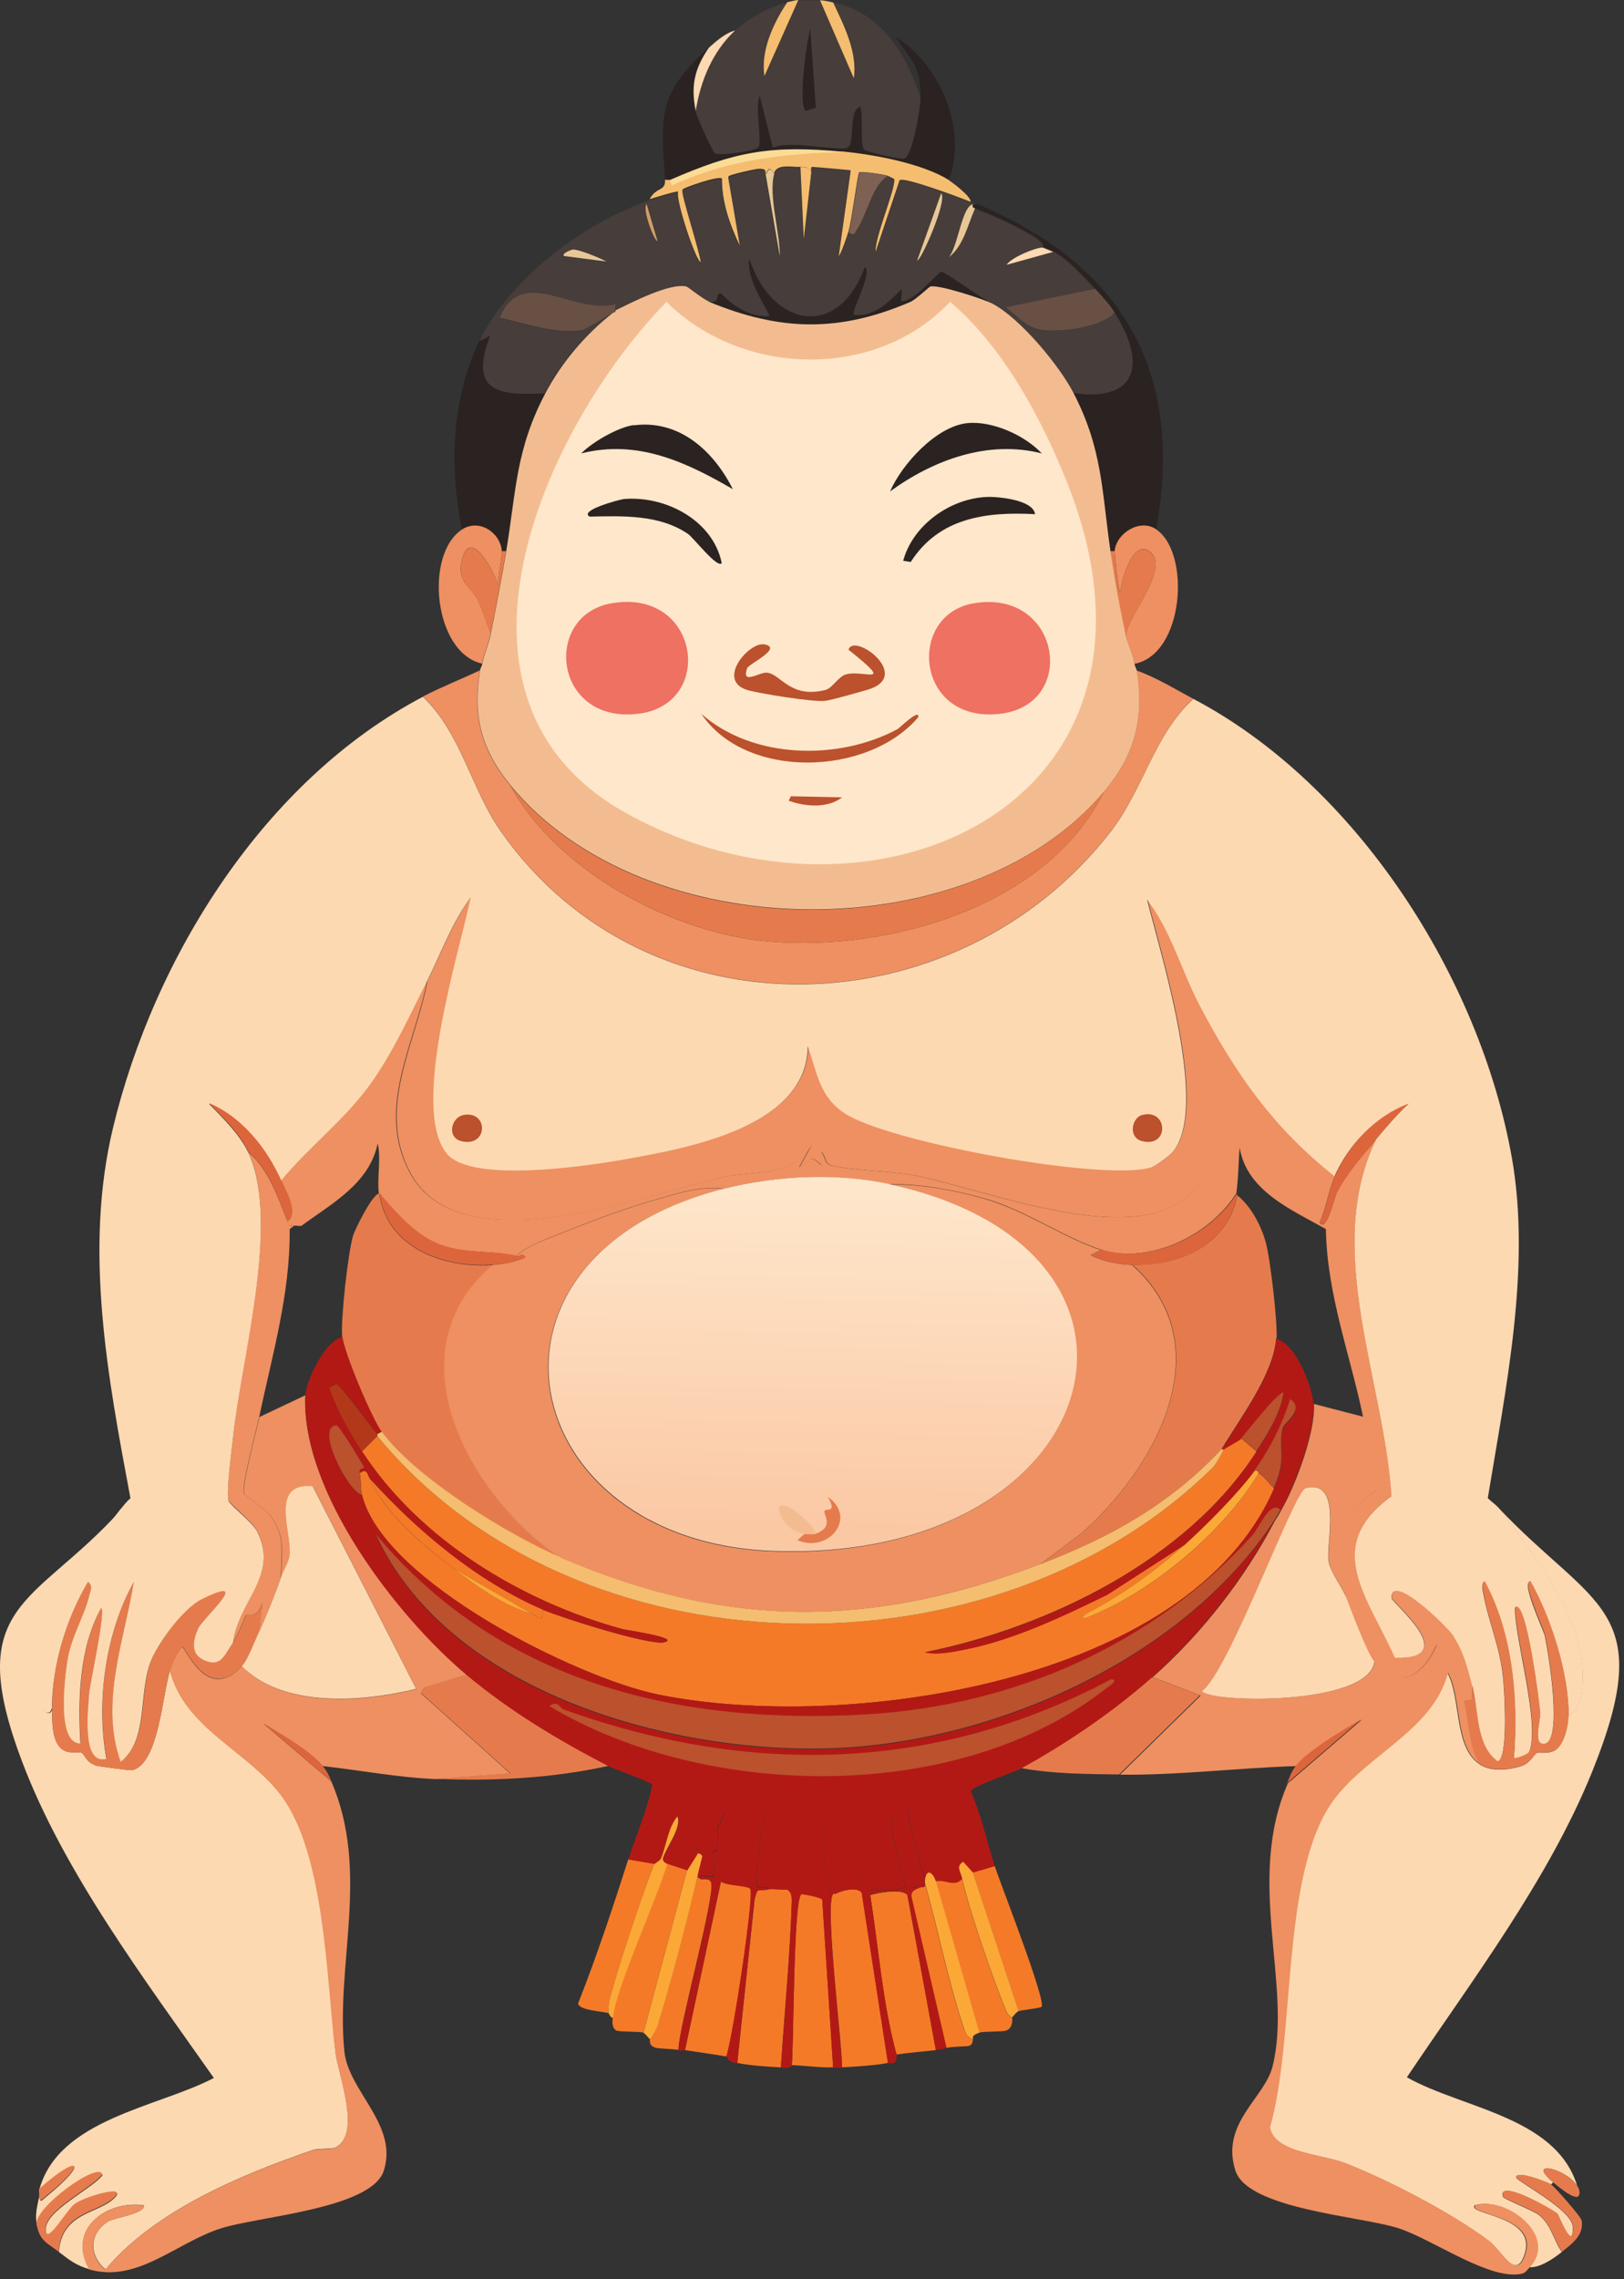 <svg width="134" height="188" viewBox="0 0 134 188" fill="none" xmlns="http://www.w3.org/2000/svg">
<rect x="0" y="0" width="134" height="188" fill="#333333" stroke="none"/>
<path d="M4.307 140.817C4.307 141.747 4.197 143.825 5.298 144.39C5.83 144.664 6.546 144.463 6.729 144.573C7.041 144.737 7.041 145.339 7.995 145.649C8.142 145.685 10.729 146.031 10.876 146.013C13.114 145.539 13.408 139.613 14.031 137.79C15.261 142.567 20.417 144.39 23.206 148.074C26.875 152.924 26.967 163.298 27.701 169.37C27.921 171.121 29.902 176.153 27.609 177.156C27.389 177.247 26.141 177.211 25.811 177.338C19.903 179.362 12.729 182.352 8.711 187.184C7.316 186.036 7.353 184.23 8.894 183.246C9.445 182.899 11.995 182.608 11.867 181.897C8.802 181.459 5.481 183.848 7.371 187.166C6.27 186.856 5.72 186.4 4.858 185.744C5.096 182.571 7.885 182.608 9.261 181.459C10.912 180.073 7.078 181.185 6.197 181.824C5.463 182.352 3.812 185.434 3.775 183.884C3.738 182.334 7.646 180.511 8.454 179.417C8.234 178.213 2.546 182.316 3.06 183.629C2.858 182.681 3.059 182.042 3.243 181.131C3.28 181.805 3.5 181.441 3.775 181.222C7.463 178.232 6.472 177.685 3.243 180.602C4.839 174.767 13.022 173.819 17.646 171.394C12.05 163.426 5.261 154.437 1.812 145.266C-3.124 132.211 2.839 132.429 9.922 124.607C6.619 128.928 2.069 134.563 3.261 140.434C3.353 140.89 4.105 141.856 4.344 140.89L4.307 140.817Z" fill="#FDD9B2"/>
<path d="M130.321 180.894C130.321 179.162 125.513 177.776 128.156 180L127.972 180.183C127.623 179.964 125.202 179.016 125.091 179.563C125.018 179.873 129.733 182.225 129.77 183.683C129.825 185.89 128.614 182.699 128.504 182.608C128.174 182.279 123.55 179.636 124.009 181.185C124.082 181.404 126.504 182.316 126.981 182.699C128.045 183.574 128.137 184.723 128.871 185.744C128.211 186.273 127.073 187.075 126.174 187.002C128.559 184.467 124.247 181.112 121.679 181.897C121.037 182.681 126.761 182.735 125.825 185.835C125.091 188.26 123.88 185.634 122.853 184.85C119.844 182.553 114.523 179.8 110.964 178.414C109.11 177.685 105.092 177.575 104.744 175.46C106.817 168.149 105.698 155.786 109.422 149.332C111.936 144.974 118.156 142.986 119.422 137.972C120.578 140.069 119.936 144.008 122.027 145.484C122.945 146.141 124.376 146.031 125.532 145.667C126.266 145.43 126.578 144.7 126.798 144.591C127 144.5 127.697 144.682 128.229 144.409C129.036 144.007 129.385 142.366 129.403 141.546C130.119 140.981 130.339 140.561 130.486 139.668C131.366 134.18 126.724 128.454 123.642 124.37C131.477 132.648 136.834 132.593 131.385 146.104C127.789 155.02 121.422 163.39 116.083 171.339C120.853 174.02 128.926 174.621 130.302 180.912L130.321 180.894Z" fill="#FDD9B2"/>
<path d="M112.505 116.84C112.67 117.605 113.66 122.547 113.587 122.838C113.514 123.112 110.486 124.789 110.174 126.777C109.862 128.764 111.055 129.913 111.073 131.7C110.743 130.861 109.771 129.712 109.642 128.746C109.422 127.324 110.817 121.945 107.752 122.747C106.798 123.002 101.386 137.954 99.202 139.467C99.569 140.434 112.927 140.744 113.422 137.06C115.403 139.631 117.55 138.1 118.559 135.638C119.715 137.243 120.284 138.391 120.816 140.288C121.275 141.965 121.146 143.789 122.082 145.484C119.99 144.007 120.633 140.069 119.477 137.972C118.211 142.986 112.009 144.992 109.477 149.332C105.734 155.768 106.872 168.148 104.798 175.46C105.147 177.575 109.147 177.684 111.018 178.414C114.578 179.8 119.88 182.571 122.908 184.85C123.935 185.634 125.146 188.26 125.88 185.835C126.834 182.735 121.091 182.68 121.734 181.896C124.302 181.094 128.614 184.449 126.229 187.002C126.064 187.166 125.862 187.476 125.605 187.531C122.981 188.169 118.211 184.686 115.348 183.774C112.248 182.79 102.945 182.206 101.936 179.034C100.688 175.114 104.34 173.071 105 170.446C106.67 163.772 102.743 155.112 106.266 147.089L112.394 141.819C110.963 142.64 107.918 144.427 107 145.667C102.156 145.812 97.331 146.432 92.414 146.378L99.074 139.85L95.111 138.337C99.147 134.763 102.688 130.223 105.184 125.464C105.386 125.154 105.551 124.881 105.716 124.571C106.89 122.547 108.56 118.098 108.413 115.8L112.56 116.876L112.505 116.84Z" fill="#EE9061"/>
<path d="M25.187 115.053C24.82 123.003 32.691 133.25 38.508 138.136L35.003 139.212L34.728 139.668L42.104 146.287L35.975 146.742C32.838 146.615 29.719 146.013 26.618 145.667C25.682 144.5 23.114 142.968 21.756 142.184L27.334 146.925C30.544 154.327 27.682 162.022 28.416 169.206C28.746 172.488 32.893 175.278 31.664 179.052C30.636 182.188 21.334 182.808 18.251 183.793C14.545 184.96 11.353 188.333 7.353 187.184C5.463 183.866 8.784 181.459 11.848 181.915C11.976 182.626 9.444 182.899 8.876 183.264C7.334 184.249 7.298 186.054 8.692 187.202C12.71 182.37 19.884 179.38 25.792 177.356C26.123 177.247 27.37 177.265 27.59 177.174C29.884 176.171 27.902 171.139 27.682 169.388C26.93 163.335 26.838 152.942 23.187 148.092C20.398 144.39 15.242 142.585 14.013 137.808C14.252 137.097 14.508 136.422 15.004 135.839C15.316 135.802 17.022 140.543 19.958 137.443C23.425 140.926 29.921 140.397 34.361 139.321L25.811 122.601C22.27 122.291 24.068 126.285 23.921 128.235C23.884 128.801 23.37 129.585 23.205 130.114C23.205 128.035 23.646 126.85 22.306 125.008C21.921 124.498 20.196 123.349 20.141 123.221C19.921 122.601 21.187 117.879 21.407 116.876L25.187 115.089V115.053Z" fill="#EE9061"/>
<path d="M39.59 55.302C38.985 59.113 39.7 61.848 42.104 64.783C45.902 71.84 55.534 76.981 63.442 77.656C73.369 78.513 86.451 74.739 91.074 65.312C93.68 62.231 94.377 59.277 93.772 55.302C95.423 55.886 96.909 56.815 98.45 57.636C95.203 60.663 94.377 65.093 91.606 68.631C78.946 84.895 53.498 85.806 41.37 68.631C38.856 65.057 38.104 60.535 34.893 57.453C36.398 56.669 38.031 56.031 39.572 55.302H39.59Z" fill="#EE9061"/>
<path d="M38.507 138.136C42.049 141.108 46.103 143.533 50.213 145.649C45.608 146.67 40.727 146.925 35.994 146.724L42.122 146.268L34.746 139.65L35.021 139.194L38.526 138.118L38.507 138.136Z" fill="#E57B4C"/>
<path d="M92.34 146.36C89.625 146.323 86.928 146.323 84.231 145.831C87.973 143.789 91.845 141.145 95.037 138.319L99.001 139.832L92.34 146.36Z" fill="#E57B4C"/>
<path d="M4.839 185.725C3.94 185.033 3.298 184.85 3.041 183.574C2.546 182.261 8.215 178.159 8.435 179.362C7.61 180.456 3.72 182.298 3.756 183.829C3.793 185.361 5.444 182.298 6.178 181.769C7.059 181.131 10.894 180.037 9.243 181.404C7.866 182.553 5.078 182.516 4.839 185.689V185.725Z" fill="#E57B4C"/>
<path d="M127.99 180.183C128.266 180.347 130.467 182.863 130.504 183.136C130.724 184.34 129.715 185.069 128.889 185.725C128.156 184.704 128.064 183.574 127 182.681C126.523 182.279 124.101 181.386 124.027 181.167C123.587 179.636 128.192 182.279 128.522 182.589C128.614 182.681 129.843 185.853 129.788 183.665C129.752 182.206 125.036 179.854 125.11 179.544C125.22 179.016 127.642 179.946 127.99 180.164V180.183Z" fill="#E57B4C"/>
<path d="M130.32 180.894C130.32 181.805 128.687 180.456 128.155 180C125.513 177.776 130.302 179.161 130.32 180.894Z" fill="#E57B4C"/>
<path d="M3.224 181.076C3.261 180.912 3.188 180.693 3.224 180.547C6.454 177.648 7.463 178.195 3.757 181.167C3.481 181.386 3.261 181.751 3.224 181.076Z" fill="#E57B4C"/>
<path d="M106.193 147.089C106.432 146.542 106.523 146.177 106.909 145.667C107.826 144.427 110.89 142.64 112.303 141.819L106.175 147.089H106.193Z" fill="#DD653C"/>
<path d="M26.618 145.649C27.022 146.159 27.077 146.305 27.334 146.907L21.756 142.166C23.114 142.95 25.682 144.482 26.618 145.649Z" fill="#DD653C"/>
<path d="M99.001 82.853C99.166 84.877 100.193 86.791 100.432 88.851C102.597 106.738 85.056 99.044 75.68 96.984C73.919 96.601 69.681 96.51 68.488 96.09C68.048 95.926 68.103 95.251 67.772 95.014V96.09C66.745 95.124 66.947 95.762 65.974 96.272L67.057 94.303C65.461 97.257 62.121 96.473 59.314 97.166C52.929 98.734 37.902 104.35 33.847 96.71C31.022 91.404 34.306 86.116 35.278 80.883C36.434 78.586 37.315 76.07 38.875 73.991C37.92 78.568 33.884 91.349 36.893 95.106C38.893 97.603 48.599 96.108 51.755 95.561C56.984 94.631 66.635 92.845 66.69 86.262C67.479 88.469 67.626 90.419 69.754 91.805C73.369 94.176 90.946 97.403 94.964 96.272C95.386 96.163 96.56 95.306 96.854 94.923C99.79 91.204 95.79 78.659 94.689 74.174C96.689 76.763 97.514 80.008 99.001 82.853Z" fill="#EE9061"/>
<path d="M99.001 82.853C101.955 88.487 105.092 92.99 110.156 96.983C109.606 98.242 109.44 99.591 108.89 100.831C109.459 101.706 110.046 98.88 110.321 98.333C111.202 96.655 112.376 95.379 113.569 93.957C109.147 103.055 114.229 113.849 114.835 123.385C109.055 127.561 112.945 131.791 115.11 136.714C120.743 136.878 114.853 132.174 114.835 131.791C114.798 129.603 119.422 134.143 119.88 134.836C120.816 136.258 121.091 137.443 121.495 139.048V140.215L120.779 140.306C120.266 138.41 119.697 137.243 118.523 135.656C117.514 138.118 115.367 139.65 113.385 137.079C112.78 136.295 111.514 132.867 111.037 131.718C111.018 129.949 109.826 128.837 110.138 126.795C110.45 124.753 113.495 123.13 113.55 122.857C113.624 122.565 112.633 117.642 112.468 116.858C111.404 111.734 109.477 106.702 109.404 101.378C106.56 99.773 102.89 98.242 102.285 94.668C102.175 95.944 102.193 97.147 102.01 98.424C99.863 101.87 94.835 104.331 90.854 103.073C87.992 102.162 84.671 99.882 81.588 98.953C79.148 98.223 75.882 97.585 73.405 97.695C69.038 96.746 64.048 96.947 59.718 98.059C58.03 97.731 55.755 98.46 54.048 98.953C51.259 99.755 48.287 100.904 45.59 101.998C44.709 102.344 43.241 102.909 42.617 103.602C40.581 103.128 38.434 103.42 36.398 102.709C34.361 101.998 32.673 100.065 31.26 98.424C31.095 97.129 31.462 95.634 31.168 94.303C30.471 97.622 27.462 99.208 24.875 101.104C24.802 101.159 24.416 101.068 24.251 101.104C23.627 101.177 23.848 101.086 23.719 100.739C24.673 100.065 23.536 98.132 23.187 97.348C25.499 94.54 28.434 92.37 30.563 89.38C32.434 86.754 33.792 83.746 35.242 80.883C34.251 86.116 30.966 91.422 33.81 96.71C37.884 104.331 52.911 98.716 59.277 97.166C62.085 96.473 65.424 97.257 67.02 94.303L65.938 96.272C66.91 95.762 66.708 95.124 67.736 96.09V95.014C68.066 95.251 68.011 95.926 68.451 96.09C69.662 96.509 73.882 96.6 75.644 96.983C85.019 99.044 102.578 106.738 100.395 88.851C100.138 86.791 99.111 84.876 98.964 82.853H99.001Z" fill="#EE9061"/>
<path d="M19.242 135.456C19.701 134.8 20.233 133.305 20.325 133.213C20.398 133.14 21.096 133.615 21.683 132.229L21.407 134.563C21.077 135.256 20.435 136.933 19.976 137.425C17.041 140.507 15.334 135.784 15.022 135.821C14.527 136.404 14.27 137.079 14.032 137.79C13.408 139.613 13.114 145.539 10.876 146.013C10.729 146.05 8.142 145.703 7.995 145.649C7.041 145.339 7.059 144.737 6.729 144.573C6.527 144.482 5.812 144.664 5.298 144.39C4.197 143.825 4.307 141.747 4.307 140.817C4.307 137.298 5.482 133.45 7.28 130.442C7.72 130.752 7.463 131.189 7.371 131.609C6.986 133.25 5.848 135.073 5.573 136.969C5.353 138.428 4.674 143.771 6.656 143.771C6.436 140.106 6.582 135.839 8.362 132.593C8.803 132.666 7.408 138.975 7.371 139.668C7.28 141.036 6.766 145.594 8.802 145.029C7.903 140.361 8.729 134.654 11.059 130.442C10.27 135.292 8.234 140.434 9.977 145.284C12.27 143.442 11.463 139.869 12.399 137.152C12.949 135.584 15.133 132.612 16.637 131.882C21.077 129.694 16.747 133.45 16.362 134.289C15.958 135.219 15.683 136.368 16.82 136.878C18.288 137.553 18.6 136.368 19.242 135.456Z" fill="#E57B4C"/>
<path d="M23.737 100.74C23.866 101.068 23.646 101.177 24.27 101.104L23.902 101.378C23.958 106.684 22.471 111.734 21.389 116.858C21.169 117.861 19.903 122.583 20.123 123.203C20.178 123.331 21.903 124.479 22.288 124.99C23.627 126.832 23.169 127.998 23.187 130.095C22.783 131.28 21.921 133.45 21.389 134.562L21.664 132.229C21.095 133.614 20.398 133.14 20.306 133.213C20.215 133.286 19.683 134.8 19.224 135.456C19.664 131.973 23.077 129.895 21.205 126.248C20.838 125.537 18.967 124.06 18.857 123.75C18.655 123.039 19.114 119.575 19.224 118.554C19.866 112.117 23.169 100.758 20.49 95.032C22.178 96.455 22.93 98.789 23.737 100.758V100.74Z" fill="#EE9061"/>
<path d="M113.587 93.939C112.413 95.361 111.221 96.655 110.34 98.315C110.046 98.88 109.459 101.688 108.909 100.813C109.459 99.573 109.624 98.223 110.175 96.965C111.312 94.358 113.569 91.969 116.303 90.967C115.312 91.86 114.45 92.881 113.606 93.92L113.587 93.939Z" fill="#DD653C"/>
<path d="M98.45 57.636C111.917 64.71 122.1 80.61 124.743 95.47C126.357 104.587 124.229 114.579 122.761 123.568C123.055 123.86 123.367 124.06 123.66 124.37C126.743 128.436 131.385 134.18 130.504 139.668C130.357 140.561 130.137 140.981 129.421 141.546C129.458 138.1 127.972 133.469 126.265 130.46C125.477 130.424 127.33 134.435 127.44 134.836C127.733 136.112 129.054 143.843 127.348 143.88C126.486 143.88 127.109 141.929 127.073 141.291C127.036 140.744 125.954 131.846 124.999 132.612C124.999 135.31 127.109 142.166 126.174 144.518C126.064 144.773 124.963 145.156 124.908 145.047C125.293 140.215 124.816 134.745 122.486 130.46C122.174 130.642 122.339 131.153 122.394 131.445C122.761 133.578 123.77 135.875 124.009 138.246C124.119 139.267 124.504 145.12 123.55 145.32C121.734 143.971 121.99 141.017 121.477 139.066C121.055 137.462 120.798 136.295 119.862 134.854C119.403 134.161 114.78 129.621 114.816 131.809C114.816 132.192 120.724 136.896 115.092 136.732C112.927 131.809 109.037 127.579 114.816 123.404C114.211 113.868 109.147 103.055 113.55 93.975C114.394 92.954 115.257 91.933 116.248 91.021C113.532 92.024 111.257 94.413 110.119 97.02C105.055 93.027 101.918 88.523 98.964 82.889C97.478 80.045 96.634 76.799 94.652 74.21C95.753 78.695 99.753 91.24 96.817 94.96C96.523 95.324 95.349 96.181 94.927 96.309C90.909 97.439 73.35 94.212 69.717 91.842C67.589 90.456 67.442 88.505 66.653 86.299C66.58 92.899 56.929 94.668 51.718 95.598C48.581 96.163 38.874 97.64 36.856 95.142C33.829 91.386 37.884 78.604 38.838 74.028C37.278 76.106 36.398 78.622 35.242 80.92C33.792 83.782 32.434 86.809 30.563 89.417C28.416 92.407 25.499 94.577 23.187 97.385C22.013 94.759 19.958 92.17 17.242 91.039C18.398 92.225 19.774 93.556 20.49 95.069C23.169 100.794 19.884 112.154 19.224 118.59C19.114 119.611 18.655 123.057 18.857 123.787C18.949 124.115 20.838 125.573 21.205 126.285C23.077 129.931 19.664 132.01 19.224 135.492C18.563 136.422 18.251 137.608 16.802 136.915C15.683 136.386 15.94 135.255 16.343 134.326C16.71 133.469 21.059 129.712 16.619 131.919C15.114 132.666 12.931 135.62 12.38 137.188C11.426 139.905 12.233 143.497 9.958 145.32C8.215 140.452 10.252 135.328 11.041 130.478C8.71 134.672 7.903 140.397 8.784 145.065C6.729 145.63 7.261 141.072 7.353 139.704C7.389 139.011 8.784 132.703 8.344 132.63C6.545 135.894 6.417 140.142 6.637 143.807C4.656 143.807 5.335 138.464 5.555 137.006C5.83 135.091 6.967 133.268 7.353 131.645C7.444 131.226 7.72 130.788 7.261 130.478C5.463 133.505 4.307 137.334 4.289 140.853C4.05 141.838 3.298 140.853 3.206 140.397C2.014 134.508 6.564 128.892 9.866 124.571C10.16 124.242 10.417 123.86 10.765 123.586C8.894 113.594 6.894 103.092 9.334 92.99C12.729 78.896 21.829 64.346 34.893 57.472C38.104 60.553 38.856 65.093 41.37 68.649C53.498 85.825 78.946 84.913 91.606 68.649C94.377 65.093 95.203 60.663 98.45 57.654V57.636Z" fill="#FDD9B2"/>
<path d="M129.421 141.528C129.421 142.348 129.073 143.989 128.247 144.39C127.715 144.664 126.999 144.481 126.816 144.573C126.596 144.682 126.284 145.411 125.55 145.648C124.394 146.013 122.963 146.122 122.045 145.466C121.11 143.789 121.256 141.965 120.779 140.27L121.495 140.178V139.011C122.009 140.962 121.733 143.916 123.568 145.266C124.522 145.065 124.119 139.23 124.027 138.191C123.77 135.821 122.761 133.523 122.412 131.39C122.357 131.098 122.192 130.588 122.504 130.405C124.834 134.672 125.311 140.16 124.926 144.992C124.981 145.083 126.082 144.718 126.192 144.463C127.128 142.111 125.036 135.255 125.018 132.557C125.972 131.791 127.054 140.689 127.091 141.236C127.128 141.874 126.486 143.843 127.366 143.825C129.073 143.789 127.752 136.058 127.458 134.781C127.366 134.38 125.513 130.369 126.284 130.405C127.99 133.414 129.458 138.045 129.44 141.491L129.421 141.528Z" fill="#E57B4C"/>
<path d="M23.205 97.348C23.554 98.132 24.71 100.083 23.737 100.739C22.93 98.77 22.196 96.436 20.49 95.014C19.793 93.501 18.398 92.17 17.242 90.985C19.958 92.115 22.013 94.704 23.187 97.33L23.205 97.348Z" fill="#DD653C"/>
<path d="M94.23 91.969C96.377 91.386 96.524 94.704 94.23 94.121C93.056 93.811 93.386 92.206 94.23 91.969Z" fill="#BB512D"/>
<path d="M38.232 91.969C40.342 91.568 40.287 94.686 38.049 94.121C36.856 93.811 37.223 92.17 38.232 91.969Z" fill="#BB512D"/>
<path d="M91.075 65.312C86.451 74.739 73.35 78.513 63.443 77.656C55.535 76.963 45.902 71.84 42.104 64.783C53.058 78.148 79.864 78.586 91.075 65.312Z" fill="#E57B4C"/>
<path d="M105.294 110.403C105.074 113.375 102.285 117.022 100.799 119.52C96.542 124.06 91.643 126.795 85.864 129.001L89.203 126.503C95.368 121.088 100.946 111.042 93.442 104.313C97.35 104.441 101.368 102.636 102.083 98.588C103.203 99.463 104.047 101.068 104.432 102.435C104.817 103.803 105.423 109.109 105.331 110.403H105.294Z" fill="#E57B4C"/>
<path d="M40.673 104.332C32.196 111.607 38.764 123.349 46.251 128.491C41.902 126.613 34.269 121.927 31.48 118.116C30.655 116.986 28.361 111.552 28.233 110.239C28.104 108.835 28.71 103.347 29.132 101.925C29.297 101.378 30.747 98.442 31.297 98.442C31.902 102.946 36.618 104.623 40.654 104.35L40.673 104.332Z" fill="#E57B4C"/>
<path d="M111.055 131.7C111.514 132.849 112.78 136.277 113.404 137.061C112.908 140.744 99.551 140.452 99.184 139.467C101.367 137.954 106.78 122.984 107.734 122.747C110.798 121.945 109.404 127.306 109.624 128.746C109.771 129.713 110.725 130.861 111.055 131.7Z" fill="#FDD9B2"/>
<path d="M19.958 137.425C20.435 136.933 21.059 135.255 21.389 134.563C21.921 133.45 22.783 131.281 23.187 130.095C23.37 129.567 23.866 128.783 23.903 128.217C24.049 126.266 22.251 122.273 25.792 122.583L34.343 139.303C29.902 140.379 23.407 140.908 19.939 137.425H19.958Z" fill="#FDD9B2"/>
<path d="M90.891 103.074L89.992 103.529C90.928 104.022 92.267 104.295 93.404 104.332C100.927 111.06 95.349 121.106 89.166 126.522L85.827 129.02C71.956 134.307 59.92 134.38 46.214 128.491C38.709 123.349 32.159 111.607 40.636 104.332C41.572 104.259 42.508 104.095 43.333 103.712C43.04 103.256 42.948 103.712 42.618 103.621C43.241 102.909 44.709 102.362 45.59 102.016C48.287 100.922 51.259 99.773 54.048 98.971C55.755 98.479 58.03 97.749 59.718 98.078C37.462 103.712 42.434 127.196 63.773 127.962C91.276 128.947 98.542 103.201 73.405 97.731C75.882 97.604 79.167 98.242 81.588 98.989C84.671 99.919 87.992 102.198 90.854 103.11L90.891 103.074Z" fill="#EE9061"/>
<path d="M102.065 98.606C101.349 102.654 97.331 104.459 93.423 104.331C92.285 104.295 90.946 104.021 90.01 103.529L90.909 103.073C94.891 104.331 99.918 101.87 102.065 98.424C102.065 98.478 102.065 98.552 102.065 98.606Z" fill="#DD653C"/>
<path d="M42.654 103.602C42.985 103.675 43.076 103.238 43.37 103.693C42.544 104.076 41.609 104.259 40.673 104.313C36.636 104.605 31.903 102.909 31.315 98.406C32.728 100.047 34.325 101.943 36.453 102.691C38.581 103.438 40.636 103.11 42.673 103.584L42.654 103.602Z" fill="#DD653C"/>
<path d="M80.634 16.83C92.597 21.862 97.753 30.632 95.404 43.669C94.065 42.776 92.12 43.979 91.992 45.456H91.625C90.909 40.551 90.982 37.032 88.561 32.401C94.12 33.167 94.487 29.702 91.973 25.782C91.514 25.071 90.909 24.433 90.359 23.813C89.588 22.956 87.9 21.133 86.946 20.768C86.762 20.695 86.102 20.403 86.047 20.403C86.34 20.057 85.221 19.437 85.056 19.328C83.607 18.489 82.029 17.796 80.469 17.176C80.231 17.085 80.267 17.048 80.286 16.811C80.396 16.793 80.524 16.811 80.653 16.811L80.634 16.83Z" fill="#2A2322"/>
<path d="M44.984 32.401C42.507 37.105 42.562 40.496 41.736 45.456H41.37C41.223 43.87 39.48 42.812 38.122 43.669C37.058 38.472 37.26 32.929 39.553 28.098L40.452 27.642C38.727 32.164 40.966 32.62 44.947 32.383L44.984 32.401Z" fill="#2A2322"/>
<path d="M78.285 14.86C76.102 13.511 72.212 12.782 69.644 12.527C63.552 11.943 60.635 12.49 55.241 14.86C55.167 14.897 55.002 14.86 54.874 14.86C54.562 9.664 54.14 7.859 58.47 3.939C57.295 5.634 56.965 7.056 57.387 9.135C57.479 9.536 58.818 12.527 59.002 12.618C59.406 12.836 62.47 12.381 62.598 12.089C62.873 11.469 62.268 8.752 62.69 7.877L63.772 12.162C64.965 11.469 69.185 12.472 69.9 12.162C70.616 11.852 69.956 9.026 70.983 8.77C71.222 9.481 70.983 11.706 71.258 12.253C71.387 12.508 74.341 13.146 74.598 13.055C75.295 12.836 75.937 8.807 75.955 8.041C75.992 5.488 75.203 5.033 73.882 3.027C77.57 5.306 79.882 10.74 78.285 14.842V14.86Z" fill="#2A2322"/>
<path d="M78.285 14.86C78.542 15.024 80.138 16.191 80.083 16.647C79.331 16.337 74.634 14.568 74.23 14.86L72.249 20.768C72.102 19.71 73.955 15.407 73.772 14.769C73.772 14.732 73.331 14.55 73.24 14.495C73.019 14.404 71.001 14.094 70.891 14.222C70.744 14.423 70.286 18.215 69.992 19.145C69.9 19.455 69.332 21.151 69.185 21.114L70.176 14.04C69.13 13.948 68.084 13.839 67.02 13.766C66.873 13.766 66.946 14.131 66.928 14.131C66.745 14.131 66.891 13.73 66.029 13.766C65.35 13.803 64.102 13.474 63.864 14.295C63.295 13.493 63.405 14.295 63.148 14.295C63.112 14.295 63.387 13.857 62.525 13.93C62.231 13.948 60.139 14.423 60.103 14.55L61.093 20.367C60.249 18.616 59.552 16.702 59.571 14.732C59.387 14.441 56.396 15.48 56.323 15.626C56.213 15.918 57.809 20.823 57.846 21.625C57.479 21.752 55.699 16.392 55.956 15.808C55.883 15.717 53.846 16.355 53.607 16.428C54.139 15.389 54.928 15.826 54.873 14.824C54.983 14.824 55.167 14.86 55.24 14.824L55.424 15.28C59.956 13.146 64.689 12.617 69.644 12.508C72.212 12.763 76.102 13.493 78.285 14.842V14.86Z" fill="#F5BD6F"/>
<path d="M50.745 25.6C50.782 25.8 50.58 25.764 50.562 25.782C50.452 25.873 48.269 27.186 48.14 27.204C45.92 27.642 43.351 26.639 41.205 26.22C43.168 21.734 47.186 25.946 50.837 25.053L50.745 25.581V25.6Z" fill="#685045"/>
<path d="M90.359 23.813C90.927 24.433 91.533 25.071 91.973 25.782C90.946 27.004 87.46 27.441 85.937 27.204C84.634 27.004 84.01 26.11 82.964 25.326L90.34 23.813H90.359Z" fill="#685045"/>
<path d="M73.258 14.514C71.955 15.334 71.607 17.577 70.744 18.89C70.506 19.255 70.524 19.51 70.029 19.163C70.322 18.233 70.781 14.441 70.928 14.24C71.02 14.113 73.056 14.423 73.276 14.514H73.258Z" fill="#7D6153"/>
<path d="M66.048 13.803L66.323 19.71L66.947 14.167C66.947 14.167 66.892 13.803 67.038 13.803C68.084 13.876 69.148 13.967 70.194 14.076L69.203 21.151C69.369 21.187 69.919 19.492 70.011 19.182C70.525 19.546 70.488 19.273 70.726 18.908C71.589 17.577 71.956 15.353 73.24 14.532C73.35 14.569 73.772 14.769 73.772 14.806C73.956 15.425 72.102 19.747 72.249 20.804L74.231 14.897C74.616 14.605 79.332 16.392 80.084 16.684C80.231 16.738 80.359 16.756 80.616 16.866C80.506 16.866 80.359 16.848 80.249 16.866C79.368 17.03 79.019 20.385 78.267 21.242C79.478 20.294 79.808 18.562 80.432 17.212C82.01 17.832 83.57 18.525 85.019 19.364C85.184 19.455 86.304 20.093 86.01 20.44C85.46 20.44 83.423 21.26 83.038 21.862L86.909 20.786C87.863 21.151 89.551 22.974 90.322 23.831L82.946 25.345C83.992 26.128 84.616 27.022 85.918 27.223C87.423 27.46 90.927 27.022 91.955 25.8C94.469 29.721 94.102 33.203 88.542 32.419C87.368 30.14 84.157 26.293 81.882 25.089C81.295 24.797 77.9 22.391 77.644 22.409C77.442 22.409 75.203 25.144 74.304 24.816L74.396 23.831C73.295 24.925 72.157 26.147 70.433 25.983C70.084 25.8 71.992 22.573 71.332 22.044C69.093 28.134 63.589 26.894 61.791 21.333C61.626 23.011 62.8 24.652 63.497 26.074C61.919 26.22 60.507 25.271 59.442 24.196C58.929 24.25 59.516 24.998 58.452 24.907C57.846 24.67 56.672 23.685 56.562 23.649C55.167 23.339 52.03 24.98 50.709 25.618L50.8 25.089C47.149 25.983 43.131 21.771 41.168 26.256C43.315 26.675 45.883 27.678 48.103 27.241C48.25 27.223 50.434 25.91 50.525 25.819C48.25 27.605 46.287 29.885 44.947 32.437C40.966 32.674 38.709 32.218 40.452 27.697L39.553 28.152C42.012 22.992 48.213 18.361 53.589 16.52C53.828 16.447 55.864 15.79 55.938 15.9C55.681 16.465 57.461 21.844 57.828 21.716C57.791 20.932 56.176 16.009 56.305 15.717C56.36 15.571 59.369 14.532 59.552 14.824C59.552 16.793 60.25 18.707 61.075 20.458L60.084 14.642C60.14 14.514 62.231 14.04 62.506 14.021C63.369 13.949 63.094 14.386 63.13 14.386L64.305 21.187C64.341 19.309 63.35 16.173 63.846 14.386C64.084 13.566 65.314 13.876 66.011 13.857L66.048 13.803Z" fill="#473D3A"/>
<path d="M81.9 25.071C81.111 24.651 77.478 23.466 76.763 23.649C76.671 23.667 75.534 24.724 75.148 24.907C69.258 27.459 64.36 27.332 58.488 24.907C59.553 24.998 58.965 24.25 59.479 24.196C60.543 25.271 61.938 26.22 63.534 26.074C62.818 24.651 61.663 23.011 61.828 21.333C63.626 26.912 69.13 28.152 71.368 22.044C72.029 22.573 70.121 25.782 70.469 25.983C72.176 26.147 73.332 24.925 74.433 23.831L74.341 24.816C75.222 25.126 77.46 22.409 77.68 22.409C77.937 22.409 81.313 24.816 81.919 25.089L81.9 25.071Z" fill="#2A2322"/>
<path d="M63.883 14.331C63.387 16.118 64.378 19.254 64.341 21.133L63.167 14.331C63.424 14.331 63.314 13.529 63.883 14.331Z" fill="#E8C797"/>
<path d="M66.947 14.149L66.323 19.692L66.048 13.784C66.91 13.748 66.763 14.131 66.947 14.149Z" fill="#F5BD6F"/>
<path d="M77.662 15.936C78.194 16.574 75.955 21.588 75.68 21.479L77.662 15.936Z" fill="#E8C797"/>
<path d="M80.267 16.829C80.231 17.066 80.212 17.085 80.451 17.194C79.845 18.543 79.515 20.276 78.286 21.224C79.038 20.367 79.368 17.012 80.267 16.848V16.829Z" fill="#E8C797"/>
<path d="M86.928 20.768L83.056 21.844C83.423 21.242 85.478 20.403 86.028 20.421C86.084 20.421 86.744 20.713 86.928 20.786V20.768Z" fill="#FDD9B2"/>
<path d="M47.241 20.585C47.755 20.549 49.498 21.278 50.03 21.57L46.526 21.114C46.342 20.877 47.205 20.585 47.241 20.585Z" fill="#E8C797"/>
<path d="M53.351 16.829L54.25 19.874C54.011 19.947 52.966 17.267 53.351 16.829Z" fill="#D09F69"/>
<path d="M67.68 0.018L70.469 6.455C70.763 4.303 69.644 2.079 68.763 0.201C72.799 1.094 74.763 4.449 75.955 8.077C75.955 8.843 75.313 12.873 74.597 13.092C74.341 13.165 71.387 12.545 71.258 12.289C70.983 11.742 71.24 9.5 70.983 8.807C69.956 9.08 70.598 11.906 69.9 12.198C69.203 12.49 64.965 11.505 63.772 12.198L62.69 7.913C62.268 8.789 62.873 11.487 62.598 12.125C62.47 12.435 59.387 12.873 59.002 12.654C58.8 12.545 57.461 9.573 57.387 9.171C57.791 6.692 58.763 4.303 60.635 2.553C61.717 1.532 63.497 0.529 64.947 0.219C63.809 1.915 62.726 4.194 63.057 6.309L65.846 0.055C66.341 7.71372e-05 67.148 0.018 67.644 0.055L67.68 0.018Z" fill="#473D3A"/>
<path d="M65.864 0.018L63.075 6.272C62.745 4.175 63.827 1.878 64.965 0.182C65.295 0.109 65.515 0.036 65.864 0V0.018Z" fill="#F5BD6F"/>
<path d="M68.745 0.201C69.625 2.079 70.763 4.303 70.451 6.455L67.662 0.018C68.121 0.055 68.304 0.109 68.745 0.201Z" fill="#F5BD6F"/>
<path d="M60.653 2.516C58.782 4.267 57.809 6.655 57.406 9.135C56.984 7.074 57.314 5.652 58.488 3.938C59.075 3.41 59.864 2.717 60.653 2.516Z" fill="#FDD9B2"/>
<path d="M66.855 2.352L67.313 8.88L66.506 9.153C65.809 8.825 66.561 3.264 66.873 2.352H66.855Z" fill="#2A2322"/>
<path d="M69.644 12.544C64.69 12.654 59.956 13.183 55.424 15.316L55.241 14.86C60.635 12.508 63.552 11.943 69.644 12.526V12.544Z" fill="#FBDC97"/>
<path d="M41.388 45.456C41.443 46.094 41.058 47.535 41.113 48.319C40.893 47.352 38.856 43.414 38.141 46.076C37.627 47.99 38.819 48.282 39.407 49.467C39.847 50.379 40.122 51.309 40.489 52.239C40.324 53.096 39.939 53.898 39.774 54.737C35.755 53.825 35.003 45.638 38.159 43.651C39.517 42.794 41.26 43.87 41.407 45.438L41.388 45.456Z" fill="#EE9061"/>
<path d="M95.404 43.669C98.267 45.602 97.716 53.971 93.606 54.755C93.423 53.898 93.038 53.187 92.891 52.421C93.001 50.798 96.762 46.696 94.781 45.438C93.386 44.563 92.542 47.972 92.432 48.829C92.267 48.829 91.955 45.748 91.973 45.438C92.12 43.961 94.065 42.758 95.386 43.651L95.404 43.669Z" fill="#EE9061"/>
<path d="M92.873 52.439C92.34 49.887 91.992 48.1 91.606 45.456H91.973C91.937 45.766 92.249 48.847 92.432 48.847C92.542 47.99 93.386 44.562 94.781 45.456C96.762 46.696 93.001 50.798 92.891 52.439H92.873Z" fill="#E57B4C"/>
<path d="M41.388 45.456H41.755C41.37 47.772 40.929 49.978 40.489 52.257C40.122 51.327 39.847 50.397 39.407 49.486C38.819 48.3 37.645 47.99 38.141 46.094C38.856 43.432 40.893 47.352 41.113 48.337C41.058 47.553 41.443 46.112 41.388 45.474V45.456Z" fill="#E57B4C"/>
<path d="M58.488 24.889C64.359 27.314 69.24 27.441 75.148 24.889C75.533 24.725 76.671 23.667 76.763 23.631C77.478 23.466 81.111 24.652 81.9 25.053C84.175 26.256 87.386 30.122 88.56 32.383C90.982 37.032 90.909 40.533 91.624 45.438C92.01 48.063 92.358 49.868 92.891 52.421C93.056 53.187 93.441 53.88 93.606 54.755C93.661 55.029 93.771 55.156 93.79 55.284C94.395 59.259 93.68 62.231 91.092 65.294C79.882 78.55 53.076 78.112 42.122 64.765C39.718 61.83 39.003 59.095 39.608 55.284C39.627 55.138 39.737 55.029 39.792 54.755C39.957 53.898 40.342 53.114 40.507 52.257C40.948 49.978 41.388 47.79 41.773 45.456C42.599 40.496 42.544 37.087 45.021 32.401C46.379 29.848 48.323 27.569 50.599 25.782C50.599 25.782 50.819 25.8 50.782 25.6C52.103 24.962 55.241 23.321 56.635 23.631C56.745 23.649 57.938 24.633 58.525 24.889H58.488Z" fill="#F3BC90"/>
<path d="M54.984 24.889C61.203 31.088 72.286 31.398 78.395 24.889C82.671 28.535 85.735 34.151 87.845 39.293C98.872 66.06 72.231 78.385 51.754 67.117C34.801 57.8 44.782 35.373 55.002 24.889H54.984Z" fill="#FEE7CB"/>
<path d="M50.47 49.759C57.736 48.501 59.075 58.128 52.635 58.876C45.645 59.696 44.745 50.744 50.47 49.759Z" fill="#EE7161"/>
<path d="M80.359 49.759C87.514 48.556 89.001 58.128 82.524 58.876C75.515 59.696 74.781 50.689 80.359 49.759Z" fill="#EE7161"/>
<path d="M79.827 34.899C81.882 34.698 84.561 35.902 85.955 37.397C81.515 36.266 77.001 37.944 73.442 40.533C74.414 38.29 77.258 35.154 79.827 34.899Z" fill="#2A2322"/>
<path d="M52.287 35.081C56.066 34.589 58.892 37.214 60.47 40.351C56.58 38.09 52.599 36.23 47.956 37.397C48.874 36.467 50.984 35.245 52.268 35.063L52.287 35.081Z" fill="#2A2322"/>
<path d="M63.075 53.151C64.653 53.442 61.754 54.773 61.644 55.12C61.149 56.542 62.653 55.43 63.259 55.484C64.433 55.557 65.148 57.654 68.121 56.907C68.635 56.779 69.167 55.849 69.735 55.648C71.203 55.156 74.01 56.779 70.011 53.588C70.451 52.111 75.423 55.794 71.534 56.907C71.056 57.034 68.855 57.691 68.121 57.8C67.185 57.946 62.525 57.18 61.644 56.907C59.075 56.104 61.809 52.913 63.075 53.151Z" fill="#BB512D"/>
<path d="M51.369 41.171C54.818 40.825 58.818 42.867 59.552 46.441C59.222 46.951 57.185 44.307 56.763 44.034C54.396 42.429 51.406 42.557 48.654 42.611C47.736 42.101 51.13 41.208 51.351 41.189L51.369 41.171Z" fill="#2A2322"/>
<path d="M81.442 40.989C82.359 40.953 85.258 41.226 85.405 42.411C81.35 42.192 77.478 42.703 75.148 46.35L74.524 46.258C75.313 43.305 78.414 41.098 81.46 40.989H81.442Z" fill="#2A2322"/>
<path d="M57.864 58.876C62.121 62.632 69.203 62.76 74.065 60.134C74.231 60.043 75.882 58.402 75.772 59.149C71.662 64.018 61.552 64.364 57.864 58.876Z" fill="#BB512D"/>
<path d="M65.24 65.677L69.479 65.768C68.286 66.698 66.415 66.534 65.075 66.041L65.259 65.677H65.24Z" fill="#BB512D"/>
<path d="M63.351 155.841C63.846 155.768 64.451 155.896 64.965 155.841C64.965 155.896 65.35 155.914 65.332 156.826C65.185 161.384 64.727 165.961 64.433 170.519C63.369 170.464 61.864 170.373 60.837 170.154L62.268 156.643C62.543 155.622 62.47 155.95 63.351 155.841Z" fill="#F47A28"/>
<path d="M73.258 170.154C72.267 170.355 70.524 170.464 69.478 170.519C69.515 168.787 67.992 156.807 68.763 156.206C68.8 156.169 68.891 156.224 68.946 156.206C69.387 155.95 70.745 155.586 71.112 156.114L73.276 170.154H73.258Z" fill="#F47A28"/>
<path d="M59.938 169.625C58.8 169.425 57.663 169.279 56.525 169.097L59.497 155.148C59.864 155.513 61.772 155.494 61.919 155.768C62.249 156.388 60.47 168.075 59.938 169.625Z" fill="#F47A28"/>
<path d="M77.222 169.097C76.139 169.224 75.057 169.297 73.974 169.461C72.837 165.304 72.488 160.654 71.809 156.315C72.396 156.114 74.488 155.75 74.873 156.315L77.222 169.115V169.097Z" fill="#F47A28"/>
<path d="M68.745 170.519C67.699 170.555 66.415 170.373 65.332 170.336C65.497 168.768 65.46 156.424 66.139 156.206C66.231 156.169 67.754 156.461 67.846 156.661L68.745 170.519Z" fill="#F47A28"/>
<path d="M56.69 154.236L53.094 167.656C52.837 167.547 51.057 167.602 50.837 167.474C50.47 167.219 50.526 166.763 50.562 166.398C50.837 163.9 54.158 156.716 55.057 153.689L56.672 154.218L56.69 154.236Z" fill="#F47A28"/>
<path d="M83.515 166.398C83.515 166.398 83.643 167.219 83.056 167.474C82.763 167.602 81.185 167.529 80.799 167.656L77.203 155.13C78.029 154.984 78.744 155.64 79.368 154.948C79.992 157.701 81.882 163.08 82.964 165.778C83.038 165.96 83.276 166.362 83.496 166.398H83.515Z" fill="#F47A28"/>
<path d="M53.993 153.708C52.819 156.753 51.278 161.402 50.397 164.538C50.25 165.031 50.177 165.541 50.213 166.052C49.736 165.888 47.791 165.833 47.7 165.249C49.241 161.347 50.562 157.354 51.846 153.343L54.011 153.708H53.993Z" fill="#F47A28"/>
<path d="M57.773 154.947C58.011 155.02 58.525 154.82 58.672 155.221C59.057 156.333 56.03 167.036 55.975 169.078C55.424 168.987 54.36 168.987 54.085 168.896C53.461 168.714 53.663 168.203 53.626 168.185C53.92 167.875 54.231 167.237 54.342 166.836C55.443 163.134 56.745 158.302 57.589 154.583C57.589 154.783 57.516 154.874 57.773 154.947Z" fill="#F47A28"/>
<path d="M82.065 153.89C82.524 155.294 86.359 165.067 85.937 165.523C85.808 165.65 84.23 165.796 84.047 165.887L80.267 154.437L82.065 153.908V153.89Z" fill="#F47A28"/>
<path d="M75.956 155.677C75.588 155.859 75.148 155.932 75.24 156.479L78.121 168.914C77.882 168.969 77.882 169.005 77.222 169.097L74.873 156.297C74.488 155.731 72.396 156.096 71.809 156.297C72.488 160.636 72.836 165.286 73.974 169.443C74.066 170.464 73.368 170.136 73.258 170.154L71.093 156.114C70.745 155.586 69.369 155.95 68.928 156.206C69.002 155.367 70.928 155.841 71.093 155.586L70.561 154.327L70.194 149.951C70.304 149.951 70.433 149.951 70.561 149.951C70.781 150.681 71.314 155.677 71.552 155.859C71.68 155.95 74.653 155.95 74.708 155.586C74.524 154.947 73.424 151.064 73.625 150.316C73.625 150.28 73.9 149.879 73.992 149.787C74.249 150.553 74.836 155.33 75.075 155.604C75.387 155.95 75.827 155.239 75.974 155.695L75.956 155.677Z" fill="#B21915"/>
<path d="M80.267 168.203C80.267 168.203 80.304 168.623 79.992 168.732C79.754 168.823 78.726 168.769 78.102 168.914L75.222 156.479C75.13 155.932 75.57 155.859 75.937 155.677C76.084 155.604 76.378 155.805 76.304 155.312C77.368 159.105 78.304 163.773 79.552 167.383C79.699 167.784 79.809 168.057 80.267 168.185V168.203Z" fill="#F47A28"/>
<path d="M77.222 155.13L80.818 167.656C80.047 167.911 80.341 168.148 80.286 168.185C79.827 168.057 79.699 167.784 79.57 167.383C78.323 163.772 77.387 159.105 76.323 155.312C76.286 155.221 76.359 155.057 76.323 154.947C76.488 153.981 77.02 154.492 77.222 155.13Z" fill="#FBA837"/>
<path d="M55.076 153.708C54.177 156.716 50.856 163.918 50.58 166.416C50.379 166.471 50.25 166.07 50.214 166.052C50.177 165.541 50.25 165.031 50.397 164.538C51.278 161.402 52.819 156.753 53.993 153.708C53.993 153.671 54.452 153.452 54.525 153.252C54.966 152.176 55.094 150.736 55.883 149.769C56.287 150.754 54.984 152.322 54.709 153.252C54.617 153.562 55.076 153.671 55.076 153.708Z" fill="#FBA837"/>
<path d="M80.267 154.419L84.047 165.869C83.845 165.979 83.662 166.234 83.515 166.398C83.295 166.362 83.056 165.961 82.983 165.778C81.9 163.098 80.01 157.701 79.386 154.948C79.258 154.346 78.818 153.927 79.478 153.525L80.285 154.419H80.267Z" fill="#FBA837"/>
<path d="M57.59 154.601C56.745 158.339 55.443 163.171 54.342 166.854C54.232 167.255 53.92 167.893 53.626 168.203C53.571 168.167 53.241 167.729 53.094 167.675L56.69 154.255L57.59 152.833C57.59 152.833 57.938 152.96 57.956 153.106C57.956 153.179 57.663 154.346 57.59 154.619V154.601Z" fill="#FBA837"/>
<path d="M100.982 119.538C101.11 119.411 102.266 118.809 102.413 118.645L103.679 119.721C97.918 128.673 86.506 134.216 76.323 136.277C77.332 136.532 78.818 136.222 79.827 136.003C83.753 135.201 87.772 133.268 91.349 131.536L97.734 127.415C95.239 129.658 92.542 131.572 89.551 133.14C88.964 133.724 89.716 133.396 89.918 133.323C95.203 131.189 100.964 126.358 103.863 121.508C104.413 121.909 104.652 122.31 105.129 122.766C98.101 138.975 69.534 142.895 54.268 139.759C47.553 138.373 31.609 130.442 29.866 123.294C29.756 122.875 29.811 122.091 29.682 121.508C30.361 121.015 30.288 121.726 30.581 122.036C31.719 124.826 34.985 127.525 37.425 129.366C39.388 130.861 41.517 132.429 43.902 133.122C44.012 133.159 44.544 133.542 44.709 133.487L44.801 132.776C46.287 133.414 53.608 135.748 54.8 135.456C56.25 135.11 51.571 134.435 51.388 134.38C43.039 132.101 34.618 127.014 29.866 119.702L31.132 118.444C47.48 138.337 81.955 138.92 100.083 121.033C100.377 120.742 100.927 119.575 100.982 119.52V119.538Z" fill="#F47A28"/>
<path d="M105.661 124.534C105.477 124.844 105.312 125.118 105.129 125.428C97.569 136.896 81.809 143.843 68.305 144.208C54.947 144.573 36.801 139.431 30.948 126.412C41.168 138.738 55.938 142.275 71.552 141.345C83.698 140.634 95.184 135.62 103.331 126.576C103.936 125.902 104.854 123.568 105.679 124.516L105.661 124.534Z" fill="#BB512D"/>
<path d="M46.25 128.473C59.956 134.38 71.992 134.307 85.863 129.001C91.643 126.795 96.542 124.06 100.799 119.52H100.982C100.982 119.52 100.377 120.742 100.083 121.033C81.955 138.92 47.48 138.337 31.132 118.444C31.095 118.408 31.168 118.298 31.132 118.262L31.499 118.08C34.269 121.89 41.92 126.595 46.269 128.454L46.25 128.473Z" fill="#F5BD6F"/>
<path d="M73.607 150.298C73.405 151.046 74.506 154.929 74.69 155.568C74.635 155.932 71.662 155.932 71.534 155.841C71.295 155.677 70.763 150.663 70.543 149.933C71.258 149.879 73.772 149.022 73.607 150.298Z" fill="#B21915"/>
<path d="M64.965 155.841C64.451 155.896 63.846 155.768 63.351 155.841C63.259 155.458 62.617 155.804 62.452 155.567C62.268 155.312 62.855 149.733 63.259 149.569C63.553 149.459 65.369 149.569 65.516 149.842C65.718 152.03 65.039 153.653 64.984 155.841H64.965Z" fill="#B21915"/>
<path d="M70.194 149.952L70.561 154.328L71.093 155.586C70.928 155.841 69.001 155.385 68.928 156.206C68.873 156.224 68.781 156.169 68.745 156.206C68.103 155.823 67.699 150.353 67.846 150.025C68.488 149.55 69.368 150.025 70.194 149.933V149.952Z" fill="#B21915"/>
<path d="M103.863 121.507C100.945 126.357 95.184 131.189 89.918 133.323C89.735 133.396 88.964 133.724 89.551 133.14C92.542 131.572 95.239 129.658 97.735 127.415C99.459 125.865 102.156 123.167 103.496 121.325C103.844 121.216 103.826 121.489 103.863 121.507Z" fill="#FBA837"/>
<path d="M57.773 154.947C57.516 154.875 57.571 154.783 57.589 154.583C57.644 154.309 57.956 153.142 57.956 153.069C57.938 152.924 57.589 152.832 57.589 152.796C57.589 152.285 57.259 152.632 57.222 151.994C57.185 150.973 58.14 147.581 59.736 149.313C59.718 149.769 59.204 150.663 59.204 150.736C59.149 151.118 59.259 152.212 59.204 152.522C59.167 152.668 58.873 152.559 58.837 152.705C58.782 152.96 59.057 154.528 58.837 154.674C58.36 154.984 57.736 154.346 57.754 154.947H57.773Z" fill="#B21915"/>
<path d="M76.304 154.947C76.341 155.039 76.267 155.203 76.304 155.312C76.396 155.804 76.102 155.604 75.937 155.677C75.772 155.239 75.35 155.932 75.038 155.586C74.8 155.312 74.212 150.535 73.956 149.769C74.176 149.514 74.066 149.295 74.855 149.313C75.222 151.228 75.772 153.088 76.286 154.947H76.304Z" fill="#B21915"/>
<path d="M28.251 110.221C28.379 111.534 30.673 116.967 31.499 118.098L31.132 118.28C30.691 117.733 28.067 114.196 27.792 114.159C27.59 114.141 27.37 114.36 27.169 114.433C27.811 116.329 28.783 118.043 29.866 119.702C34.618 126.996 43.039 132.101 51.388 134.38C51.59 134.435 56.25 135.11 54.8 135.456C53.608 135.729 46.287 133.414 44.801 132.776C39.388 130.46 34.471 126.321 30.581 122.036C30.288 121.708 30.361 120.997 29.682 121.507C29.59 121.033 30.067 121.161 30.049 121.052C30.012 120.851 28.012 117.569 27.792 117.569C25.902 117.569 28.746 123.094 29.866 123.294C31.609 130.442 47.535 138.373 54.268 139.759C69.534 142.895 98.101 138.975 105.129 122.766C106.23 120.213 105.496 119.629 105.844 117.843C105.936 117.423 107.807 116.256 106.468 115.436C105.808 117.551 104.798 119.556 103.496 121.343C102.193 123.13 99.459 125.883 97.734 127.433L91.349 131.554C87.772 133.304 83.753 135.219 79.827 136.021C78.818 136.222 77.313 136.55 76.323 136.295C86.524 134.253 97.918 128.691 103.679 119.739C104.633 118.244 105.624 116.676 105.936 114.907C105.514 114.706 102.817 118.262 102.432 118.663C102.266 118.845 101.11 119.429 101 119.556H100.817C102.303 117.04 105.092 113.412 105.312 110.44C106.963 110.841 108.285 114.415 108.376 115.8C108.523 118.098 106.835 122.547 105.679 124.571C104.853 123.623 103.936 125.956 103.331 126.631C95.184 135.657 83.698 140.671 71.552 141.4C55.938 142.312 41.168 138.774 30.948 126.467C36.801 139.504 54.947 144.627 68.305 144.263C81.808 143.898 97.551 136.951 105.129 125.482C102.633 130.241 99.074 134.781 95.056 138.355C91.863 141.181 87.992 143.825 84.249 145.867C83.698 146.177 80.212 147.326 80.102 147.745C80.983 149.733 81.423 151.866 82.084 153.926L80.286 154.455L79.478 153.562C78.818 153.963 79.258 154.382 79.387 154.984C78.763 155.677 78.047 155.02 77.222 155.166C77.02 154.528 76.488 154.036 76.323 154.984C75.79 153.124 75.24 151.246 74.891 149.35C74.102 149.313 74.213 149.55 73.992 149.806C73.901 149.897 73.644 150.316 73.625 150.334C73.809 149.058 71.277 149.933 70.561 149.97C70.451 149.97 70.323 149.97 70.194 149.97C69.387 150.043 68.488 149.587 67.846 150.061C67.699 150.371 68.103 155.859 68.745 156.242C67.993 156.844 69.497 168.823 69.46 170.555C69.185 170.555 68.965 170.555 68.745 170.555L67.846 156.698C67.754 156.497 66.213 156.224 66.139 156.242C65.46 156.479 65.497 168.805 65.332 170.373C65.277 170.373 65.387 170.592 64.433 170.555C64.745 166.015 65.185 161.42 65.332 156.862C65.369 155.95 64.965 155.932 64.965 155.877C65.02 153.708 65.699 152.067 65.497 149.879C65.35 149.605 63.552 149.496 63.24 149.605C62.837 149.769 62.25 155.349 62.433 155.604C62.598 155.841 63.24 155.495 63.332 155.877C62.452 156.005 62.525 155.659 62.25 156.68L60.819 170.191C59.791 169.972 60.176 169.698 59.919 169.662C60.452 168.094 62.231 156.406 61.901 155.804C61.754 155.531 59.828 155.549 59.479 155.185L56.507 169.133C56.342 169.097 56.14 169.151 55.975 169.133C56.048 167.091 59.075 156.37 58.672 155.276C58.525 154.875 58.011 155.075 57.773 155.002C57.773 154.4 58.378 155.039 58.855 154.729C59.075 154.583 58.8 153.015 58.855 152.759C58.874 152.614 59.186 152.723 59.222 152.577C59.277 152.267 59.167 151.173 59.222 150.79C59.222 150.699 59.736 149.806 59.754 149.368C58.158 147.636 57.204 151.027 57.241 152.048C57.259 152.687 57.589 152.34 57.608 152.851L56.709 154.273L55.094 153.744C55.094 153.744 54.635 153.616 54.727 153.288C55.002 152.358 56.305 150.79 55.901 149.806C55.112 150.772 54.984 152.212 54.544 153.288C54.47 153.471 54.011 153.708 54.011 153.744L51.846 153.379C52.507 151.337 53.388 149.332 53.828 147.198C53.736 146.998 50.691 145.922 50.232 145.685C46.122 143.57 42.085 141.145 38.526 138.173C32.71 133.304 24.838 123.039 25.205 115.089C25.26 113.868 26.783 110.622 28.269 110.257L28.251 110.221Z" fill="#B21915"/>
<path d="M91.698 138.501C92.358 138.574 91.422 139.157 91.331 139.212C79.184 148.839 58.323 148.493 45.333 140.725C46.03 140.197 46.213 140.89 46.507 140.999C61.772 146.487 77.24 146.195 91.698 138.501Z" fill="#BB512D"/>
<path d="M60.195 149.404C60.47 149.259 62.378 149.532 62.617 149.86C62.782 150.079 61.607 154.619 61.993 155.312C61.534 155.367 59.332 155.093 59.204 154.692C59.13 154.437 59.956 149.55 60.195 149.423V149.404Z" fill="#B21915"/>
<path d="M44.801 132.776L44.709 133.487C44.544 133.541 44.012 133.159 43.902 133.122L37.425 129.366C35.003 127.524 31.719 124.808 30.581 122.036C34.471 126.321 39.406 130.46 44.801 132.776Z" fill="#F47A28"/>
<path d="M31.132 118.28C31.132 118.28 31.095 118.426 31.132 118.462L29.866 119.721C28.783 118.043 27.811 116.347 27.169 114.451C27.37 114.378 27.609 114.159 27.792 114.178C28.049 114.214 30.673 117.733 31.132 118.298V118.28Z" fill="#B3381A"/>
<path d="M105.11 122.747C104.651 122.291 104.394 121.908 103.844 121.489C103.807 121.471 103.844 121.197 103.477 121.307C104.78 119.52 105.789 117.514 106.449 115.399C107.77 116.22 105.899 117.387 105.826 117.806C105.459 119.593 106.211 120.176 105.11 122.729V122.747Z" fill="#BB512D"/>
<path d="M29.682 121.508C29.81 122.091 29.755 122.875 29.866 123.294C28.746 123.094 25.902 117.569 27.792 117.569C27.994 117.569 29.994 120.851 30.049 121.052C30.067 121.161 29.59 121.033 29.682 121.508Z" fill="#BB512D"/>
<path d="M103.679 119.702L102.413 118.627C102.798 118.225 105.514 114.67 105.918 114.87C105.624 116.639 104.633 118.207 103.661 119.702H103.679Z" fill="#BB512D"/>
<path d="M43.902 133.122C41.516 132.429 39.37 130.861 37.425 129.366L43.902 133.122Z" fill="#FBA837"/>
<path d="M73.442 97.695C98.579 103.183 91.313 128.91 63.809 127.926C42.471 127.16 37.498 103.693 59.755 98.041C64.085 96.947 69.075 96.728 73.442 97.676V97.695Z" fill="url(#paint0_linear_758_82240)"/>
<path d="M66.415 126.503C66.653 126.54 67.149 126.576 67.314 126.503C68.873 125.92 67.919 124.917 68.029 124.625C68.121 124.37 69.13 124.881 68.305 123.458C70.8 125.227 68.305 128.144 65.791 127.032L66.415 126.503Z" fill="#E57B4C"/>
<path d="M67.314 126.503C67.131 126.576 66.654 126.54 66.415 126.503C65.204 126.321 64.525 125.61 64.25 124.443C64.489 123.349 67.241 125.829 67.314 126.503Z" fill="#F3BC90"/>
<defs>
<linearGradient id="paint0_linear_758_82240" x1="67.332" y1="98.442" x2="66.789" y2="125.993" gradientUnits="userSpaceOnUse">
<stop stop-color="#FEE6CA"/>
<stop offset="1" stop-color="#FBC8A4"/>
</linearGradient>
</defs>
</svg>
